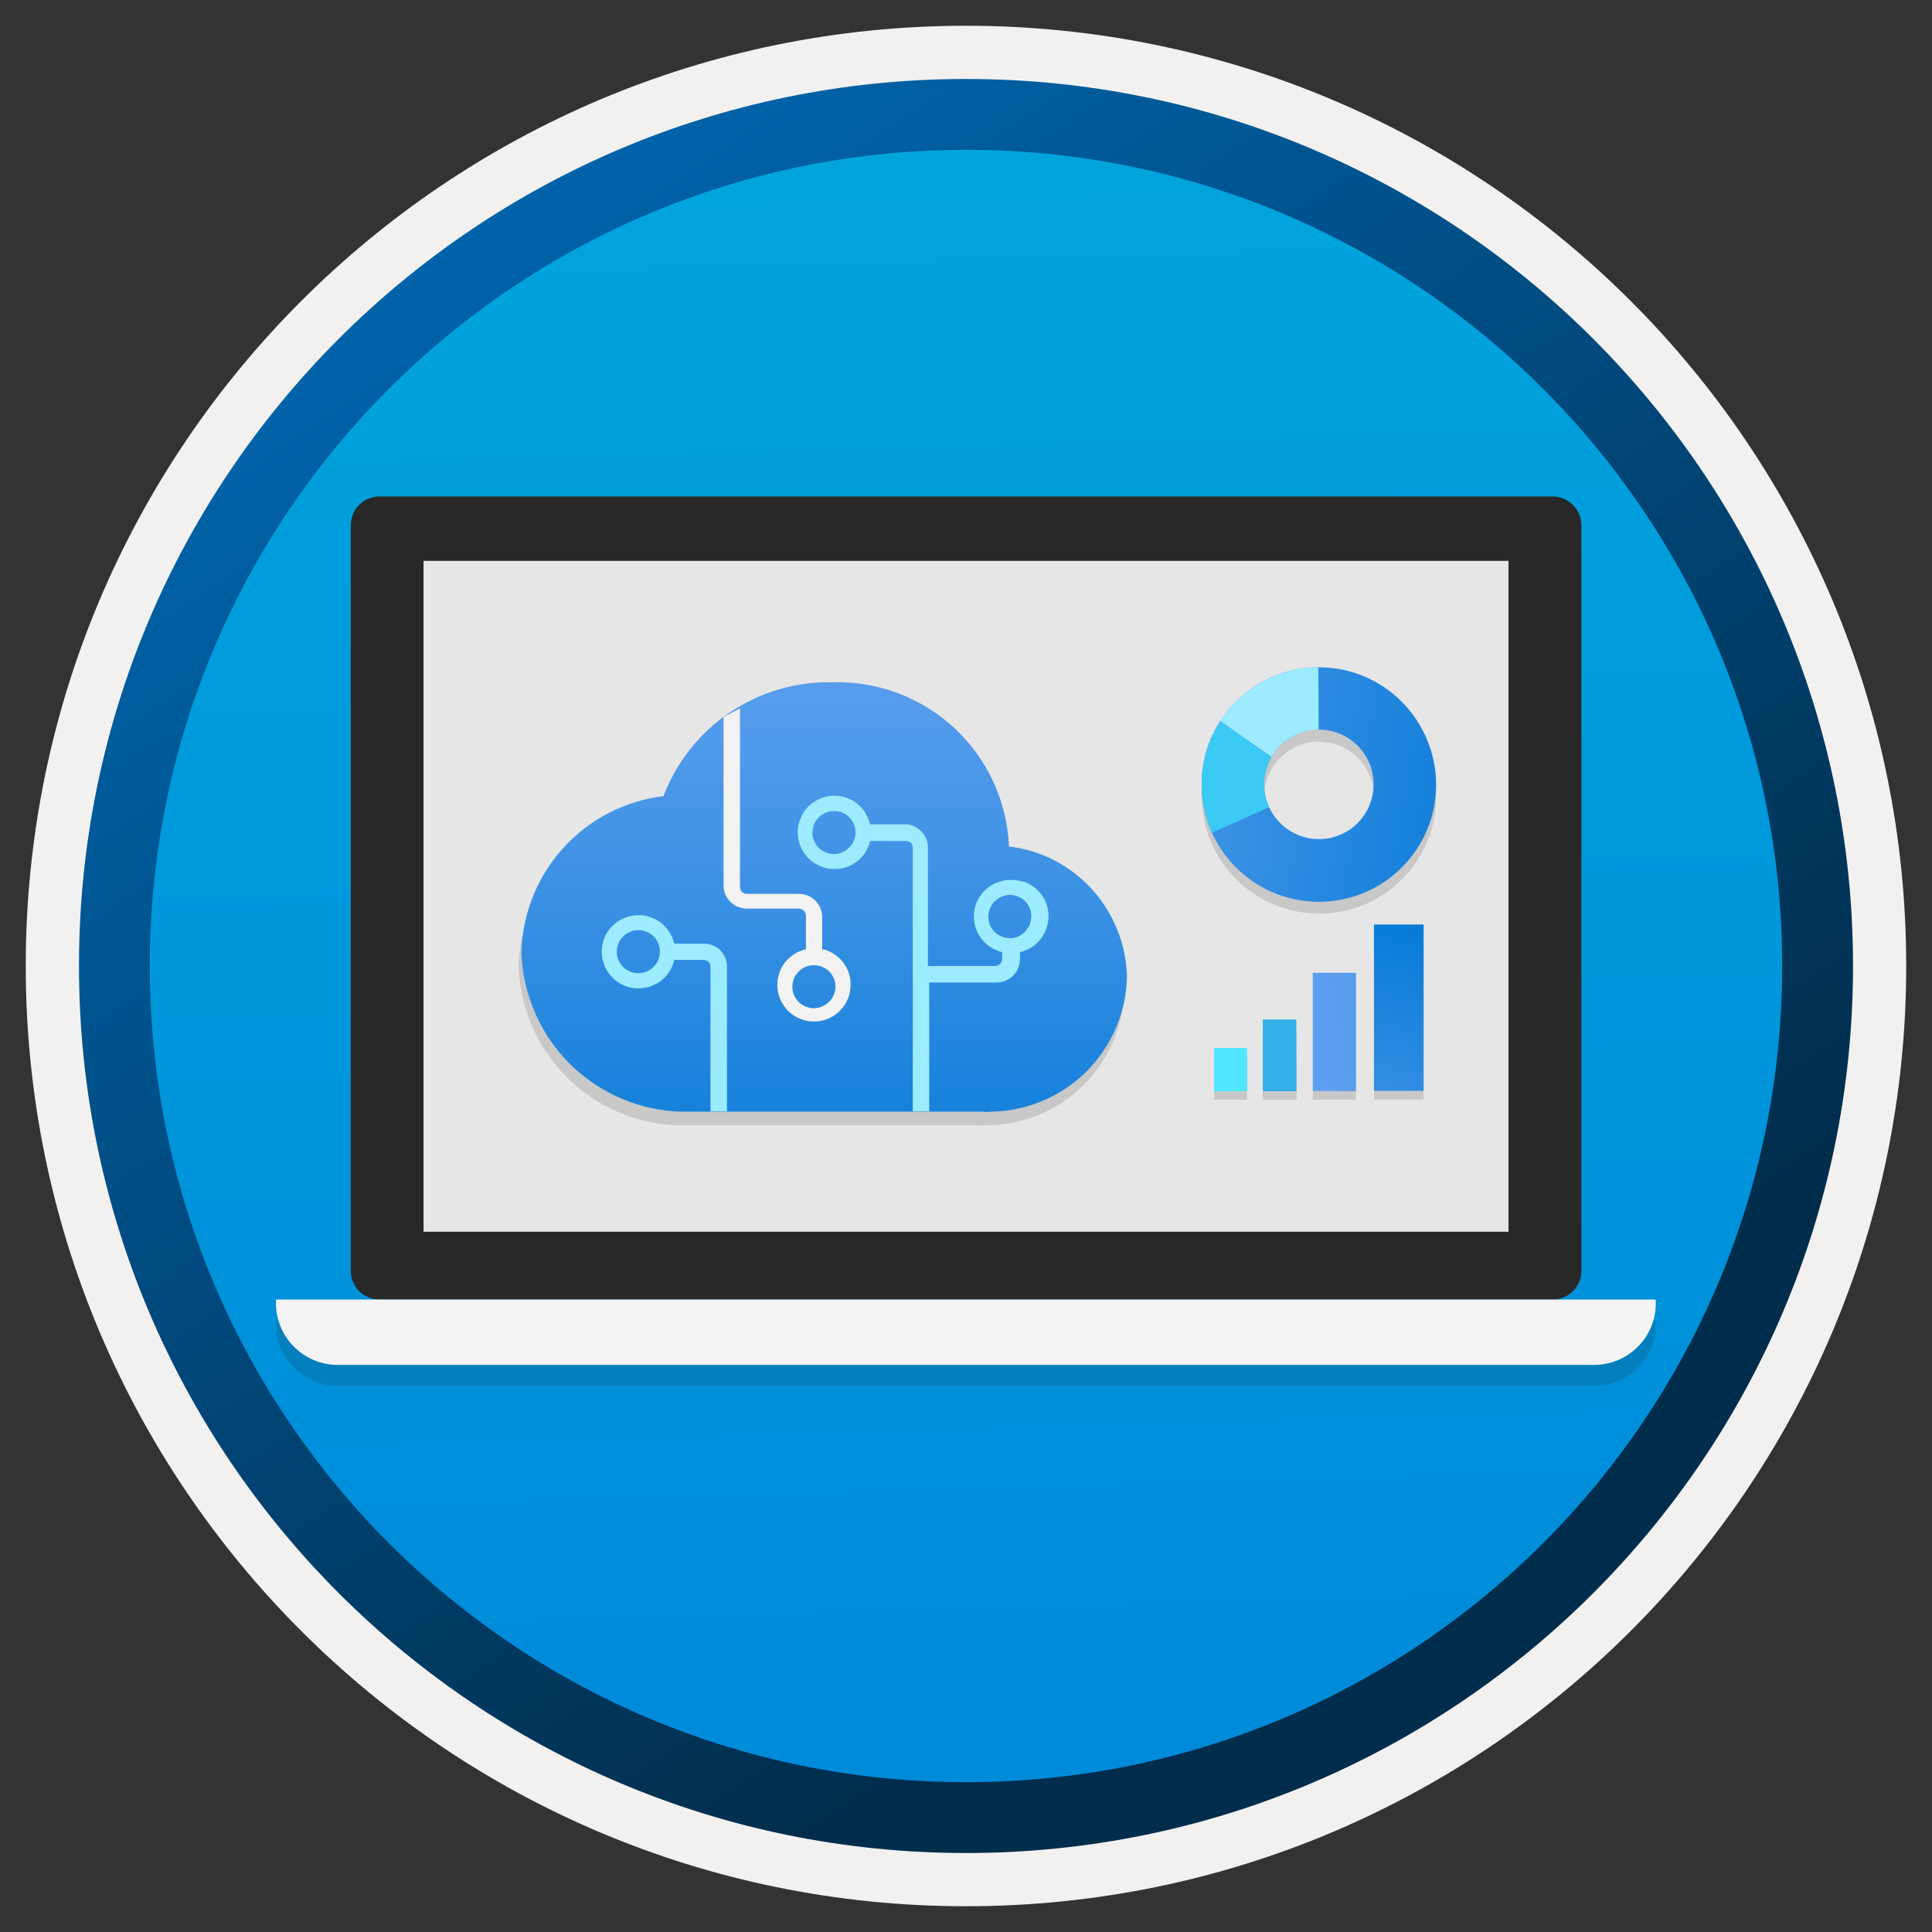 <svg width="102" height="102" viewBox="0 0 102 102" fill="none" xmlns="http://www.w3.org/2000/svg">
<rect x="0" y="0" width="102" height="102" fill="#333333" stroke="none"/>
<path d="M50.999 97.81C25.149 97.81 4.189 76.86 4.189 51C4.189 25.14 25.149 4.19 50.999 4.19C76.85 4.19 97.809 25.15 97.809 51C97.809 76.85 76.85 97.81 50.999 97.81Z" fill="url(#paint0_linear)"/>
<path fill-rule="evenodd" clip-rule="evenodd" d="M96.899 51C96.899 76.35 76.349 96.9 50.999 96.9C25.649 96.9 5.099 76.35 5.099 51C5.099 25.65 25.649 5.1 50.999 5.1C76.349 5.1 96.899 25.65 96.899 51ZM50.999 1.36C78.419 1.36 100.639 23.58 100.639 51C100.639 78.42 78.409 100.64 50.999 100.64C23.579 100.64 1.359 78.41 1.359 51C1.359 23.58 23.579 1.36 50.999 1.36Z" fill="#F2F1F0"/>
<path fill-rule="evenodd" clip-rule="evenodd" d="M94.09 51C94.09 74.8 74.8 94.09 51 94.09C27.2 94.09 7.91 74.8 7.91 51C7.91 27.2 27.2 7.91 51 7.91C74.8 7.91 94.09 27.2 94.09 51ZM51 4.17C76.86 4.17 97.83 25.14 97.83 51C97.83 76.86 76.86 97.83 51 97.83C25.14 97.83 4.17 76.86 4.17 51C4.17 25.14 25.13 4.17 51 4.17Z" fill="url(#paint1_linear)"/>
<path opacity="0.15" d="M87.41 69.72H14.57V69.91C14.57 71.71 16.03 73.17 17.83 73.17H84.16C85.96 73.17 87.42 71.71 87.42 69.91L87.41 69.72Z" fill="#1F1D20"/>
<path d="M81.47 27.91H20.58V66.17H81.47V27.91Z" fill="#E6E6E6"/>
<path d="M81.96 26.21H20.03C19.191 26.21 18.52 26.89 18.52 27.73V67.09C18.52 67.93 19.201 68.61 20.041 68.61H81.971C82.811 68.61 83.49 67.93 83.49 67.09V27.73C83.481 26.89 82.8 26.21 81.96 26.21ZM79.641 65.03H22.36V29.61H79.641V65.03Z" fill="#282828"/>
<path d="M87.41 68.61H14.57V68.8C14.57 70.6 16.03 72.06 17.83 72.06H84.16C85.96 72.06 87.42 70.6 87.42 68.8L87.41 68.61Z" fill="#F3F3F3"/>
<path opacity="0.15" d="M75.819 42.05C75.799 38.63 73.049 35.86 69.629 35.86C69.619 35.86 69.609 35.86 69.599 35.86C69.569 35.86 69.549 35.86 69.519 35.86C69.299 35.86 69.089 35.88 68.879 35.9C68.799 35.91 68.729 35.92 68.649 35.94C68.489 35.96 68.319 36 68.159 36.04C68.079 36.06 68.009 36.08 67.929 36.1C67.759 36.15 67.589 36.21 67.419 36.27C67.369 36.29 67.309 36.31 67.259 36.33C67.049 36.42 66.839 36.52 66.639 36.63C66.589 36.66 66.539 36.69 66.489 36.72C66.339 36.81 66.189 36.9 66.049 37C65.979 37.05 65.919 37.1 65.849 37.15C65.729 37.24 65.609 37.34 65.499 37.44C65.439 37.5 65.379 37.55 65.309 37.61C65.189 37.73 65.059 37.86 64.949 37.99C64.909 38.03 64.879 38.07 64.839 38.11C64.699 38.28 64.569 38.46 64.449 38.64C64.439 38.66 64.419 38.68 64.409 38.7L64.399 38.73C64.289 38.89 64.199 39.07 64.109 39.24C64.049 39.35 63.999 39.46 63.949 39.57C63.929 39.62 63.909 39.67 63.889 39.72C63.829 39.86 63.779 40.01 63.729 40.16C63.719 40.18 63.709 40.21 63.709 40.23C63.649 40.41 63.609 40.59 63.569 40.78C63.559 40.81 63.559 40.84 63.559 40.86C63.529 41.02 63.509 41.17 63.489 41.33C63.489 41.38 63.479 41.42 63.479 41.47C63.459 41.66 63.449 41.85 63.449 42.04C63.449 42.26 63.459 42.48 63.489 42.7C63.489 42.73 63.499 42.76 63.499 42.79C63.519 42.98 63.549 43.17 63.589 43.35C63.589 43.36 63.599 43.37 63.599 43.39C64.219 46.16 66.679 48.23 69.639 48.23C73.049 48.25 75.819 45.48 75.819 42.05ZM66.759 42.35C66.749 42.25 66.749 42.15 66.749 42.05C66.749 41.94 66.759 41.82 66.769 41.71C66.779 41.66 66.779 41.61 66.789 41.57C66.799 41.51 66.809 41.46 66.819 41.4C66.829 41.34 66.849 41.28 66.869 41.21C66.879 41.19 66.879 41.17 66.889 41.15C66.969 40.91 67.079 40.68 67.219 40.47C67.229 40.46 67.239 40.44 67.249 40.42C67.449 40.12 67.709 39.87 68.009 39.66L68.019 39.65C68.089 39.6 68.169 39.55 68.249 39.51C68.249 39.51 68.259 39.51 68.259 39.5C68.389 39.43 68.529 39.37 68.679 39.32C68.719 39.31 68.749 39.29 68.789 39.28C68.849 39.26 68.899 39.25 68.959 39.24C69.019 39.23 69.079 39.22 69.139 39.2C69.189 39.19 69.239 39.18 69.289 39.18C69.389 39.17 69.489 39.16 69.599 39.16C69.609 39.16 69.619 39.16 69.639 39.16C71.229 39.16 72.529 40.45 72.529 42.05C72.529 43.65 71.229 44.94 69.639 44.94C68.139 44.94 66.909 43.8 66.759 42.35Z" fill="#1F1D20"/>
<path d="M69.629 35.23C66.21 35.23 63.44 38 63.44 41.42C63.44 44.84 66.21 47.61 69.629 47.61C73.049 47.61 75.82 44.84 75.82 41.42C75.799 37.99 73.04 35.23 69.629 35.23ZM69.629 44.3C68.04 44.3 66.74 43 66.74 41.41C66.74 39.82 68.04 38.52 69.629 38.52C71.219 38.52 72.519 39.81 72.519 41.41C72.519 43.02 71.219 44.3 69.629 44.3Z" fill="url(#paint2_linear)"/>
<path d="M69.62 38.53L69.6 35.23C67.43 35.24 65.51 36.37 64.42 38.07L67.13 39.97C67.62 39.11 68.56 38.53 69.62 38.53Z" fill="#9CEBFF"/>
<path d="M66.74 41.42C66.74 40.9 66.879 40.4 67.12 39.98L64.419 38.07L64.409 38.09C63.789 39.04 63.44 40.18 63.44 41.41C63.44 42.32 63.639 43.18 63.989 43.96L66.999 42.62C66.829 42.26 66.74 41.85 66.74 41.42Z" fill="#3BCAF4"/>
<path opacity="0.15" d="M65.84 55.78H64.1V58.06H65.84V55.78V55.78Z" fill="#1F1D20"/>
<path opacity="0.15" d="M68.44 54.27H66.67V58.06H68.45L68.44 54.27Z" fill="#1F1D20"/>
<path opacity="0.15" d="M71.59 51.82H69.31V58.06H71.59V51.82Z" fill="#1F1D20"/>
<path opacity="0.15" d="M75.16 49.27H72.54V58.05H75.16V49.27Z" fill="#1F1D20"/>
<path d="M65.84 55.33H64.1V57.61H65.84V55.33V55.33Z" fill="#50E6FF"/>
<path d="M68.44 53.82H66.67V57.61H68.45L68.44 53.82Z" fill="#32B0E7"/>
<path d="M71.59 51.36H69.31V57.6H71.59V51.36Z" fill="url(#paint3_linear)"/>
<path d="M75.16 48.81H72.54V57.59H75.16V48.81Z" fill="url(#paint4_linear)"/>
<path opacity="0.15" d="M59.35 52.3C59.31 50.59 58.66 48.96 57.52 47.69C56.38 46.42 54.81 45.61 53.12 45.41C53.02 43.03 51.98 40.78 50.24 39.16C48.49 37.54 46.18 36.67 43.8 36.74C41.88 36.7 39.99 37.25 38.39 38.33C36.79 39.4 35.57 40.95 34.88 42.75C32.84 43 30.96 43.97 29.58 45.5C28.2 47.02 27.42 48.99 27.38 51.05C27.47 53.35 28.47 55.53 30.15 57.09C31.84 58.66 34.08 59.49 36.38 59.41H37.16H51.74C51.87 59.43 52 59.43 52.13 59.41C54.02 59.39 55.83 58.64 57.17 57.32C58.53 55.98 59.31 54.19 59.35 52.3Z" fill="#1F1D20"/>
<path d="M59.499 51.58C59.459 49.87 58.809 48.24 57.669 46.97C56.529 45.7 54.959 44.89 53.269 44.69C53.169 42.31 52.129 40.06 50.389 38.44C48.639 36.82 46.329 35.95 43.949 36.02C42.029 35.98 40.139 36.53 38.539 37.61C36.939 38.68 35.719 40.23 35.029 42.03C32.989 42.28 31.109 43.25 29.729 44.78C28.349 46.3 27.569 48.27 27.529 50.33C27.619 52.63 28.619 54.81 30.299 56.37C31.989 57.94 34.229 58.77 36.529 58.69H37.309H51.899C52.029 58.71 52.159 58.71 52.289 58.69C54.179 58.67 55.989 57.92 57.329 56.6C58.679 55.26 59.459 53.46 59.499 51.58Z" fill="url(#paint5_linear)"/>
<path d="M37.16 49.82H35.599C35.489 49.36 35.219 48.95 34.83 48.67C34.44 48.4 33.969 48.27 33.489 48.33C33.02 48.38 32.58 48.61 32.26 48.96C31.939 49.31 31.77 49.77 31.77 50.25C31.77 50.73 31.95 51.18 32.26 51.54C32.58 51.89 33.01 52.12 33.489 52.17C33.959 52.22 34.44 52.1 34.83 51.83C35.219 51.56 35.489 51.15 35.599 50.68H37.16C37.249 50.68 37.34 50.72 37.41 50.78C37.48 50.85 37.51 50.94 37.51 51.03V58.67H38.38V51.03C38.38 50.7 38.249 50.39 38.02 50.16C37.8 49.95 37.489 49.82 37.16 49.82ZM33.7 51.38C33.48 51.38 33.26 51.31 33.069 51.19C32.88 51.07 32.739 50.89 32.65 50.68C32.559 50.47 32.539 50.24 32.59 50.02C32.63 49.8 32.739 49.6 32.9 49.44C33.059 49.28 33.26 49.17 33.48 49.13C33.7 49.09 33.929 49.11 34.139 49.19C34.349 49.28 34.529 49.42 34.65 49.61C34.77 49.8 34.84 50.02 34.84 50.24C34.84 50.54 34.719 50.83 34.51 51.04C34.289 51.26 33.999 51.38 33.7 51.38Z" fill="#9CEBFF"/>
<path d="M43.409 50.21V48.43C43.409 48.1 43.279 47.78 43.049 47.55C42.819 47.32 42.499 47.19 42.169 47.19H39.419C39.329 47.19 39.239 47.15 39.169 47.09C39.099 47.02 39.069 46.93 39.069 46.84V37.4L38.659 37.61L38.199 37.86V46.74C38.199 47.07 38.329 47.38 38.559 47.61C38.789 47.84 39.099 47.97 39.429 47.97H42.179C42.229 47.97 42.279 47.98 42.319 48C42.369 48.02 42.409 48.05 42.439 48.08C42.469 48.11 42.499 48.16 42.519 48.2C42.539 48.25 42.549 48.29 42.549 48.34V50.12C42.119 50.21 41.739 50.45 41.459 50.79C41.189 51.13 41.039 51.56 41.039 52C41.039 52.36 41.139 52.72 41.339 53.03C41.529 53.34 41.809 53.59 42.139 53.74C42.469 53.9 42.829 53.96 43.189 53.92C43.549 53.88 43.889 53.74 44.179 53.51C44.469 53.28 44.679 52.98 44.799 52.64C44.919 52.3 44.939 51.93 44.869 51.57C44.789 51.21 44.609 50.89 44.359 50.63C44.099 50.37 43.779 50.19 43.429 50.11V50.21H43.409ZM42.969 53.23C42.749 53.23 42.529 53.16 42.339 53.04C42.149 52.92 42.009 52.74 41.919 52.53C41.829 52.32 41.809 52.09 41.859 51.87C41.899 51.65 42.009 51.45 42.169 51.29C42.329 51.13 42.529 51.02 42.749 50.98C42.969 50.94 43.199 50.96 43.409 51.04C43.619 51.13 43.799 51.27 43.919 51.46C44.039 51.65 44.109 51.87 44.109 52.09C44.109 52.24 44.079 52.39 44.019 52.52C43.959 52.66 43.879 52.78 43.769 52.89C43.659 53 43.539 53.08 43.399 53.14C43.259 53.2 43.119 53.23 42.969 53.23Z" fill="#F2F2F2"/>
<path d="M53.339 46.46C52.869 46.46 52.409 46.64 52.059 46.95C51.709 47.26 51.479 47.7 51.429 48.17C51.379 48.64 51.489 49.11 51.769 49.5C52.039 49.89 52.449 50.16 52.909 50.27V50.63C52.909 50.68 52.899 50.73 52.879 50.77C52.859 50.82 52.829 50.86 52.799 50.89C52.769 50.92 52.719 50.95 52.679 50.97C52.629 50.99 52.589 51 52.539 51H48.989V44.75C48.989 44.59 48.959 44.43 48.899 44.28C48.839 44.13 48.749 44 48.629 43.88C48.519 43.77 48.379 43.68 48.229 43.61C48.079 43.54 47.919 43.52 47.759 43.52H45.929C45.839 43.09 45.599 42.71 45.259 42.43C44.919 42.16 44.489 42.01 44.049 42.01C43.689 42.01 43.329 42.11 43.019 42.31C42.709 42.5 42.459 42.78 42.309 43.11C42.149 43.44 42.089 43.8 42.129 44.16C42.169 44.52 42.309 44.86 42.539 45.15C42.769 45.44 43.069 45.65 43.409 45.77C43.749 45.89 44.119 45.91 44.479 45.84C44.839 45.76 45.159 45.58 45.419 45.33C45.679 45.07 45.859 44.75 45.939 44.4H47.839C47.929 44.4 48.019 44.44 48.089 44.5C48.159 44.57 48.189 44.66 48.189 44.75V58.67H49.059V51.87H52.609C52.939 51.87 53.259 51.74 53.489 51.51C53.719 51.28 53.849 50.96 53.849 50.63V50.27C54.279 50.17 54.659 49.93 54.929 49.59C55.199 49.25 55.349 48.82 55.359 48.38C55.359 48.12 55.309 47.86 55.209 47.62C55.109 47.38 54.959 47.16 54.769 46.98C54.579 46.8 54.359 46.66 54.119 46.57C53.859 46.5 53.599 46.45 53.339 46.46ZM44.029 45.09C43.809 45.09 43.589 45.02 43.399 44.9C43.209 44.78 43.069 44.6 42.979 44.39C42.889 44.18 42.869 43.95 42.919 43.73C42.959 43.51 43.069 43.31 43.229 43.15C43.389 42.99 43.589 42.88 43.809 42.84C44.029 42.8 44.259 42.82 44.469 42.9C44.679 42.99 44.859 43.13 44.979 43.32C45.099 43.51 45.169 43.73 45.169 43.95C45.169 44.1 45.139 44.25 45.079 44.38C45.019 44.52 44.939 44.64 44.829 44.75C44.719 44.86 44.599 44.94 44.459 45C44.329 45.06 44.179 45.09 44.029 45.09ZM53.339 49.53C53.109 49.53 52.889 49.47 52.699 49.35C52.509 49.23 52.359 49.05 52.269 48.84C52.179 48.63 52.159 48.4 52.199 48.18C52.239 47.96 52.349 47.75 52.509 47.59C52.669 47.43 52.869 47.32 53.089 47.27C53.309 47.22 53.539 47.25 53.749 47.33C53.959 47.42 54.139 47.56 54.259 47.75C54.389 47.94 54.449 48.16 54.449 48.38C54.449 48.68 54.329 48.96 54.119 49.18C53.919 49.41 53.639 49.53 53.339 49.53Z" fill="#9CEBFF"/>
<defs>
<linearGradient id="paint0_linear" x1="49.23" y1="-13.79" x2="53.212" y2="131.98" gradientUnits="userSpaceOnUse">
<stop stop-color="#00ABDE"/>
<stop offset="1" stop-color="#007ED8"/>
</linearGradient>
<linearGradient id="paint1_linear" x1="2.433" y1="-20.625" x2="97.96" y2="120.257" gradientUnits="userSpaceOnUse">
<stop stop-color="#007ED8"/>
<stop offset="0.707" stop-color="#002D4C"/>
</linearGradient>
<linearGradient id="paint2_linear" x1="81.184" y1="43.262" x2="49.73" y2="38.246" gradientUnits="userSpaceOnUse">
<stop stop-color="#0078D4"/>
<stop offset="0.16" stop-color="#1380DA"/>
<stop offset="0.53" stop-color="#3C91E5"/>
<stop offset="0.82" stop-color="#559CEC"/>
<stop offset="1" stop-color="#5EA0EF"/>
</linearGradient>
<linearGradient id="paint3_linear" x1="86.847" y1="51.487" x2="68.989" y2="54.747" gradientUnits="userSpaceOnUse">
<stop stop-color="#0078D4"/>
<stop offset="0.16" stop-color="#1380DA"/>
<stop offset="0.53" stop-color="#3C91E5"/>
<stop offset="0.82" stop-color="#559CEC"/>
<stop offset="1" stop-color="#5EA0EF"/>
</linearGradient>
<linearGradient id="paint4_linear" x1="75.237" y1="47.904" x2="69.657" y2="69.273" gradientUnits="userSpaceOnUse">
<stop stop-color="#0078D4"/>
<stop offset="0.16" stop-color="#1380DA"/>
<stop offset="0.53" stop-color="#3C91E5"/>
<stop offset="0.82" stop-color="#559CEC"/>
<stop offset="1" stop-color="#5EA0EF"/>
</linearGradient>
<linearGradient id="paint5_linear" x1="43.519" y1="65.34" x2="43.519" y2="30.849" gradientUnits="userSpaceOnUse">
<stop stop-color="#0078D4"/>
<stop offset="0.16" stop-color="#1380DA"/>
<stop offset="0.53" stop-color="#3C91E5"/>
<stop offset="0.82" stop-color="#559CEC"/>
<stop offset="1" stop-color="#5EA0EF"/>
</linearGradient>
</defs>
</svg>
